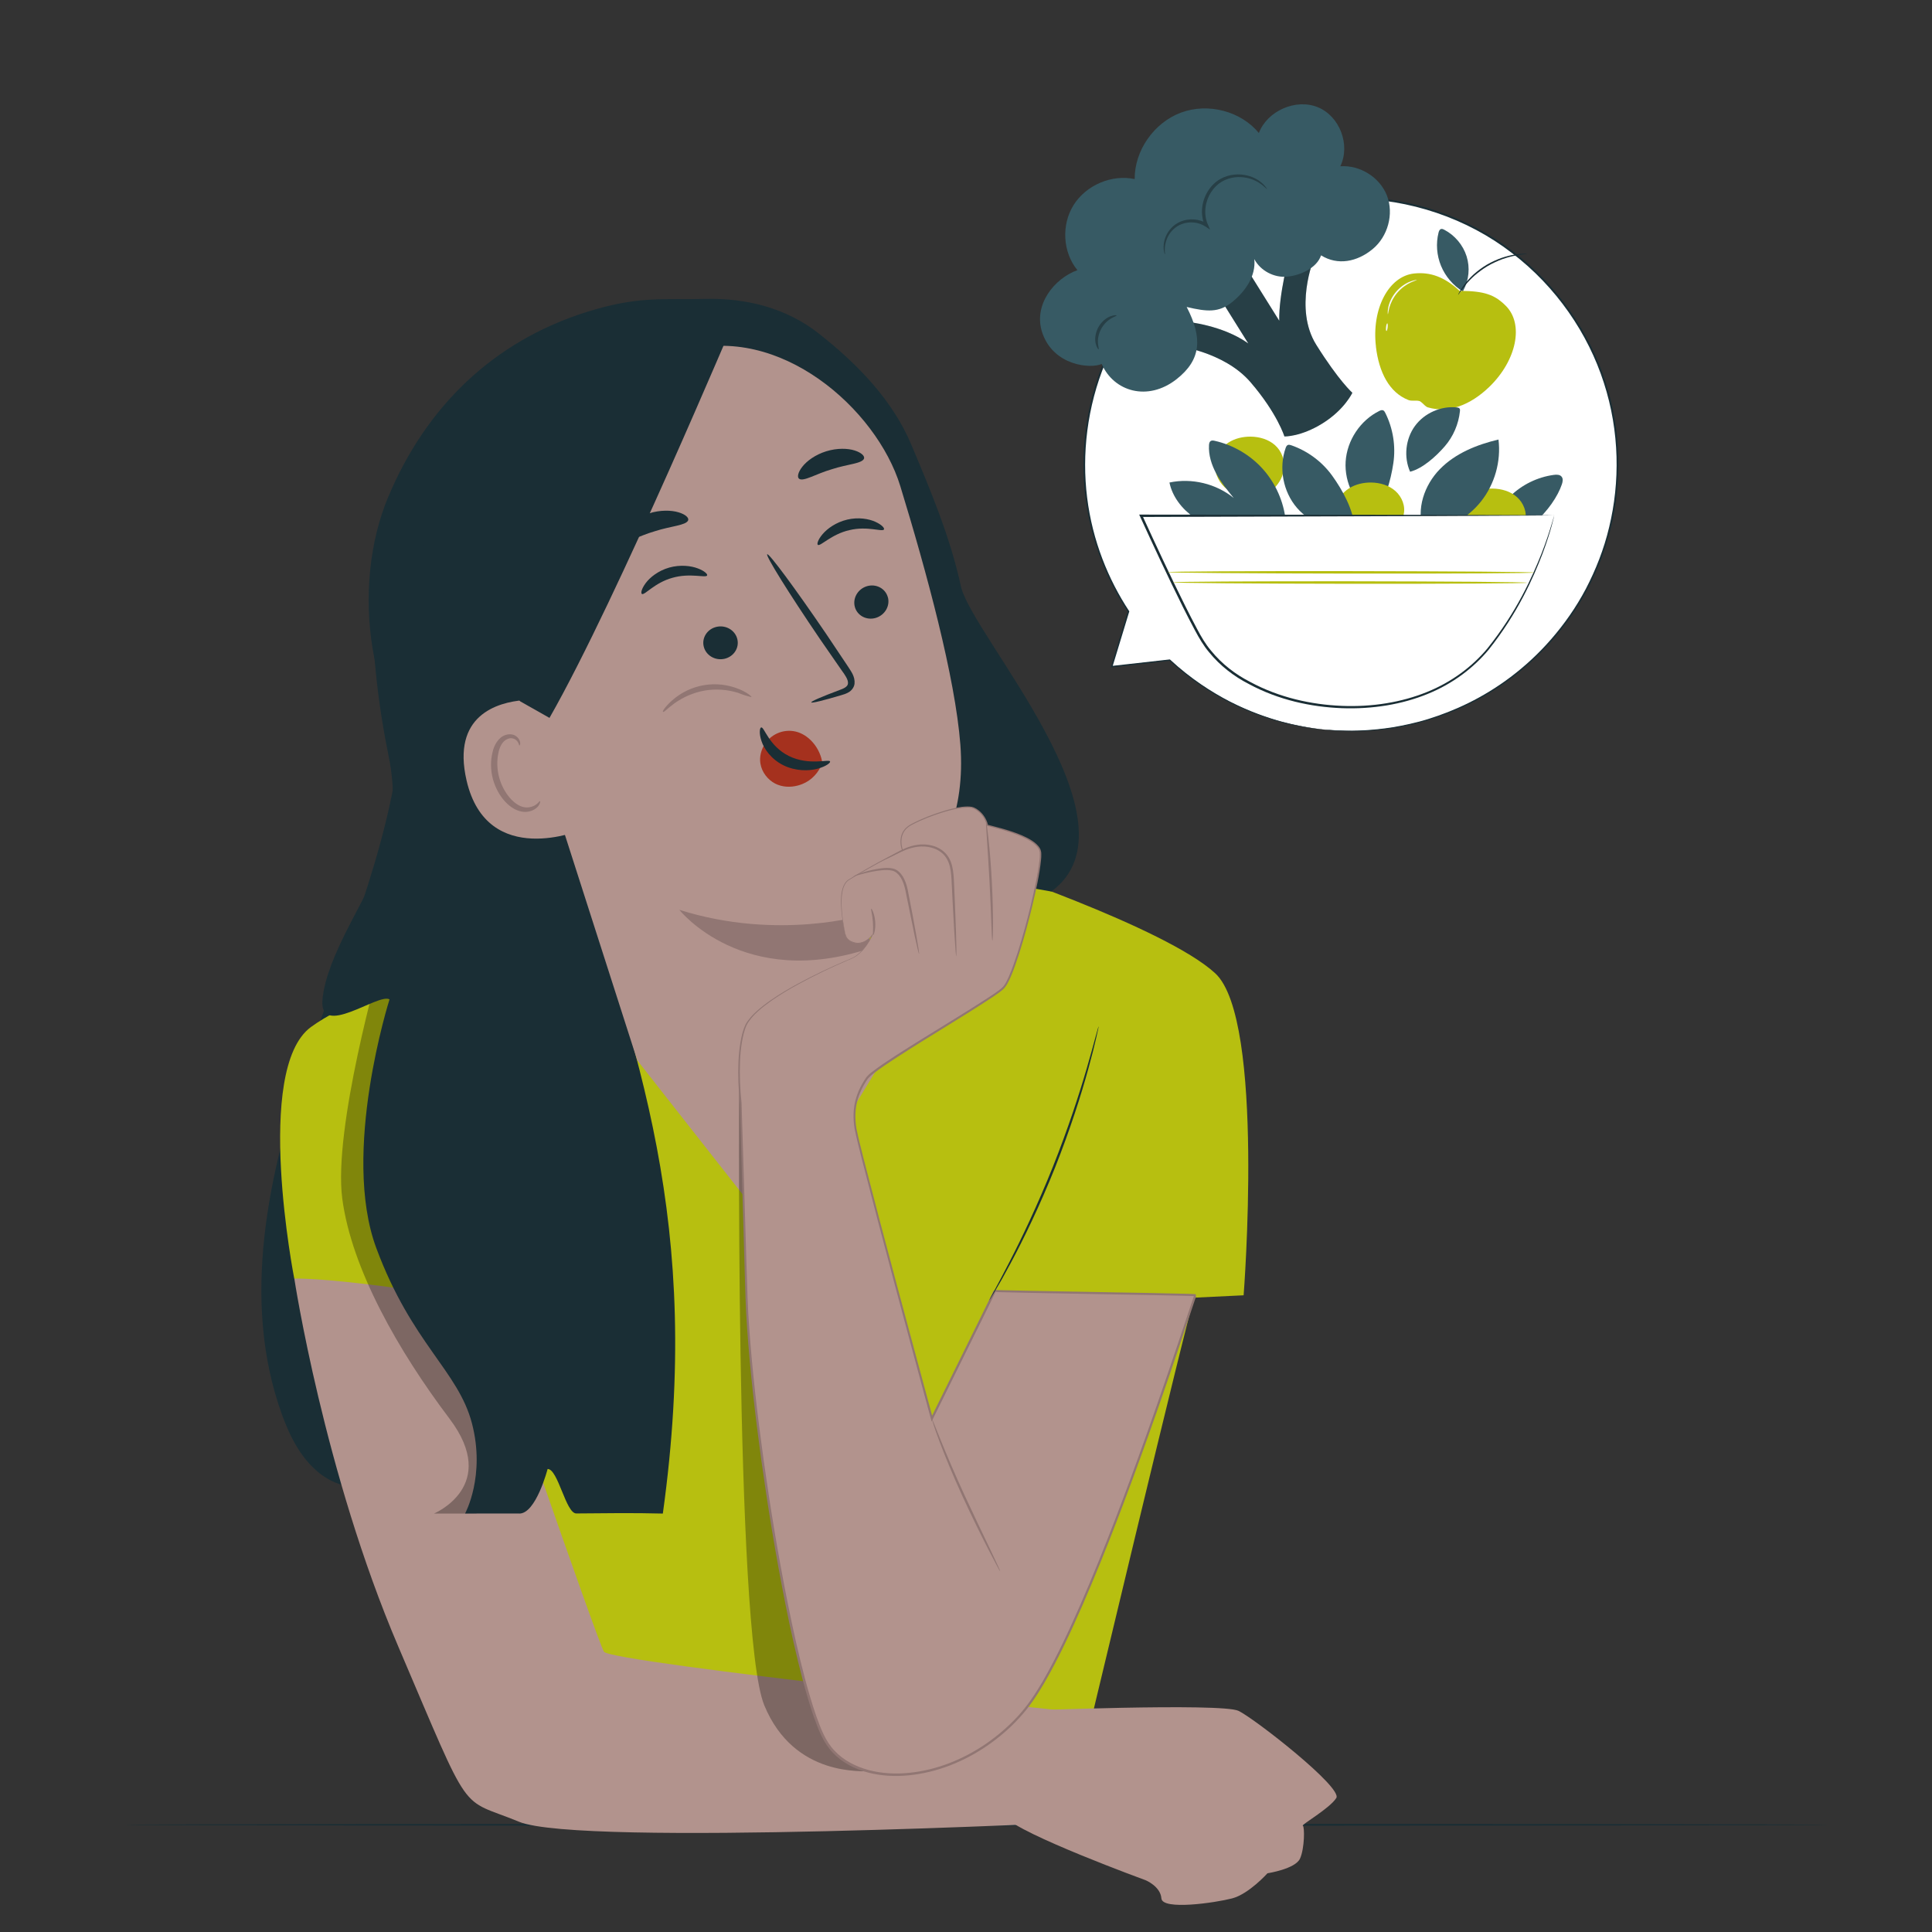 <?xml version="1.0" encoding="UTF-8"?><svg id="Calque_1" data-name="Calque 1" xmlns="http://www.w3.org/2000/svg" version="1.1" viewBox="0 0 360 360"><rect x="0" y="0" width="360" height="360" fill="#333333" stroke="none"/><defs><style>
      .cls-1 {
        fill: #b7bf10;
      }

      .cls-1, .cls-2, .cls-3, .cls-4, .cls-5, .cls-6, .cls-7, .cls-8, .cls-9, .cls-10, .cls-11, .cls-12 {
        stroke-width: 0px;
      }

      .cls-2 {
        fill: #917673;
      }

      .cls-3 {
        fill: #a5311e;
      }

      .cls-4 {
        fill: #b2938d;
      }

      .cls-5 {
        fill: #375a64;
      }

      .cls-6 {
        fill: #1a2e35;
      }

      .cls-7 {
        fill: #1a2e35;
      }

      .cls-8 {
        fill: #000;
      }

      .cls-13 {
        opacity: .3;
      }

      .cls-9 {
        fill: #7c4235;
      }

      .cls-10 {
        fill: #c27460;
      }

      .cls-11 {
        fill: #fafafa;
      }

      .cls-12 {
        fill: #fff;
      }
    </style></defs><path class="cls-6" d="m341 340.02c0 .11-71.2.19-159.01.19s-159.02-.09-159.02-.19s71.18-.19 159.02-.19s159.01.09 159.01.19z"/><g><g><path class="cls-12" d="m246.99 135.97c-11.28-1.08-21.32-5.85-29.03-13.01l-10.79 1.23l3.11-10.27c-6.06-9.15-9.14-20.37-8.02-32.15c2.62-27.32 26.88-47.34 54.2-44.73c27.32 2.62 47.34 26.88 44.73 54.2c-2.62 27.32-26.88 47.34-54.2 44.73z"/><path class="cls-7" d="m246.99 135.97s.28 0 .83.04c.55.02 1.36.12 2.43.12c2.14.08 5.31 0 9.33-.62c2-.36 4.22-.8 6.58-1.54c2.36-.74 4.88-1.7 7.47-2.98c5.17-2.54 10.65-6.41 15.42-11.9c2.38-2.74 4.6-5.86 6.45-9.37c1.83-3.51 3.37-7.37 4.35-11.52c2-8.28 1.97-17.74-1-26.89c-2.93-9.13-8.83-17.85-17.14-24.18c-8.27-6.38-19-10.13-30.09-10.11c-10.28-.03-20.24 3.31-28.19 8.89c-8 5.56-13.99 13.29-17.44 21.6c-3.45 8.33-4.42 17.16-3.42 25.2c.99 8.06 3.96 15.29 7.82 21.15l.04.06l-.02.06c-1.1 3.61-2.14 7.02-3.12 10.27l-.14-.16c3.86-.43 7.45-.84 10.79-1.21h.05s.04.03.04.03c3.75 3.48 7.63 6 11.17 7.83c3.56 1.81 6.79 2.94 9.45 3.68c2.67.73 4.77 1.07 6.18 1.3c.71.09 1.24.16 1.61.21c.36.05.55.08.55.08c0 0-.19-.01-.55-.05c-.37-.04-.91-.1-1.62-.18c-1.42-.21-3.53-.52-6.21-1.24c-2.67-.72-5.92-1.84-9.5-3.64c-3.56-1.82-7.46-4.33-11.24-7.82l.09.03c-3.34.39-6.93.8-10.79 1.24l-.19.02l.06-.19c.98-3.25 2.01-6.67 3.1-10.28l.02.12c-3.89-5.89-6.89-13.15-7.9-21.27c-1.01-8.09-.05-16.98 3.42-25.37c3.47-8.37 9.5-16.16 17.55-21.77c8.01-5.62 18.04-8.99 28.4-8.96c11.17-.01 21.99 3.77 30.31 10.2c8.38 6.39 14.31 15.18 17.25 24.37c2.98 9.22 3 18.74.98 27.07c-.99 4.18-2.55 8.06-4.4 11.59c-1.86 3.53-4.11 6.66-6.5 9.41c-4.81 5.51-10.33 9.38-15.53 11.92c-2.6 1.28-5.14 2.23-7.51 2.96c-2.37.73-4.6 1.17-6.61 1.52c-4.04.61-7.22.65-9.36.55c-1.07 0-1.89-.13-2.44-.15c-.55-.04-.83-.08-.83-.08z"/></g><g><path class="cls-5" d="m218.97 64.39s9.06 1.03 14.05 6.83c4.99 5.8 6.31 10.1 6.31 10.1c0 0 3.03.11 7.12-2.44c4.09-2.55 5.54-5.69 5.54-5.69c0 0-2.52-2.22-6.73-8.95s-.45-16-.45-16l-4.58-.6s-1.97 7.22-1.86 12.13l-5.58-8.93l-6.05 3.78l5.86 9.38c-4.74-3.4-11.38-4.03-11.38-4.03l-2.25 4.41z"/><g class="cls-13"><path class="cls-8" d="m218.97 64.39s9.06 1.03 14.05 6.83c4.99 5.8 6.31 10.1 6.31 10.1c0 0 3.03.11 7.12-2.44c4.09-2.55 5.54-5.69 5.54-5.69c0 0-2.52-2.22-6.73-8.95s-.45-16-.45-16l-4.58-.6s-1.97 7.22-1.86 12.13l-5.58-8.93l-6.05 3.78l5.86 9.38c-4.74-3.4-11.38-4.03-11.38-4.03l-2.25 4.41z"/></g><path class="cls-5" d="m219.24 70.65c-5.39 4.24-11.73 2.29-13.95-2.83c-2.08.93-8.98.35-11.07-5.8c-1.77-5.21 2.26-10.14 6.54-11.68c-2.74-3.33-3.03-8.45-.7-12.15c2.33-3.71 7.12-5.74 11.37-4.82c-.04-5.31 3.59-10.51 8.64-12.39c5.04-1.87 11.14-.28 14.5 3.8c1.58-4.14 6.91-6.47 10.99-4.8c4.08 1.67 6.11 7 4.19 11c3.69-.25 7.37 2.07 8.69 5.47c1.32 3.4.18 7.63-2.69 9.98c-2.87 2.36-6.48 3.09-9.59 1.15c-.78 2.35-3.83 3.73-6.3 3.97c-2.47.24-5-1.11-6.14-3.27c.33 3.14-1.66 6.03-4.17 8.04c-2.45 1.95-4.58 1.79-8.43.88c2.98 5.76 2.73 9.83-1.88 13.45z"/><g class="cls-13"><path class="cls-8" d="m236.08 35.25s-.31-.31-.9-.79c-.6-.46-1.57-1.07-2.92-1.33c-1.32-.27-3.06-.19-4.61.73c-1.54.91-2.74 2.7-3.01 4.74c-.15 1.14 0 2.28.43 3.24l.41.94l-.86-.57c-1.35-.89-3.06-.95-4.35-.48c-1.32.47-2.2 1.47-2.66 2.39c-.92 1.92-.42 3.27-.54 3.26c-.03 0-.16-.29-.23-.89c-.06-.59-.03-1.5.43-2.53c.44-1.01 1.37-2.16 2.83-2.72c1.42-.56 3.31-.54 4.86.46l-.44.37c-.48-1.06-.66-2.31-.49-3.56c.3-2.22 1.62-4.17 3.34-5.15c1.73-.98 3.6-1 4.99-.67c1.42.33 2.4 1.03 2.97 1.57c.57.56.77.96.75.97z"/></g><g class="cls-13"><path class="cls-8" d="m204.71 65.08c-.06.04-.38-.33-.55-1.09c-.18-.75-.09-1.89.47-2.95c.57-1.07 1.47-1.78 2.2-2.07c.73-.3 1.23-.25 1.23-.19c.02.1-.44.21-1.04.57c-.61.35-1.34 1.02-1.85 1.97c-.5.95-.64 1.92-.58 2.61c.05.69.22 1.12.12 1.16z"/></g></g><g><path class="cls-5" d="m272.68 54.11c1.04-1.92 1.26-4.26.6-6.35c-.66-2.09-2.19-3.92-4.16-4.95c-.18-.1-.39-.19-.59-.14c-.29.07-.41.4-.48.68c-.51 2.04-.34 4.24.47 6.2c.81 1.96 2.26 3.66 4.08 4.78"/><path class="cls-1" d="m256.38 64.6c.57 4.78 2.49 8.53 6.03 9.93c.71.28 1.41 0 2.11.21c.34.15.66.53 1 .83c.18.15.36.29.55.34c3.77 1.11 7.83-.33 11.47-3.85c5.08-4.94 6.44-11.68 3.05-15.07c-.48-.49-.96-.89-1.44-1.23c-.6-.4-1.22-.72-1.95-.95c-1.27-.42-2.83-.59-5.01-.61c-.07 0-.15 0-.22 0c-2.81-2.61-5.46-3.55-8.46-3.24c-4.78.51-7.96 6.61-7.12 13.64z"/><path class="cls-11" d="m258.6 58.57s-.08-.51.09-1.32c.16-.8.61-1.89 1.43-2.86c.82-.97 1.82-1.6 2.59-1.9c.78-.31 1.3-.35 1.3-.33c.01.05-.49.17-1.21.51c-.73.34-1.66.97-2.45 1.9c-.78.93-1.24 1.96-1.45 2.72c-.22.77-.24 1.27-.29 1.27z"/><path class="cls-11" d="m258.34 61.68c-.08 0-.11-.34-.07-.73c.04-.4.15-.71.23-.7c.08 0 .11.34.07.73c-.04.4-.15.71-.23.7z"/><path class="cls-7" d="m284.58 47.3c0 .06-.89.07-2.28.34c-.7.13-1.51.35-2.39.66c-.87.33-1.81.75-2.73 1.29c-.92.55-1.73 1.17-2.43 1.77c-.69.62-1.26 1.22-1.7 1.77c-.89 1.08-1.31 1.85-1.36 1.82c-.02 0 .08-.21.27-.55c.09-.18.21-.39.37-.62c.16-.23.33-.51.55-.78c.42-.57.99-1.2 1.68-1.84c.7-.63 1.53-1.26 2.46-1.82c.94-.55 1.9-.97 2.79-1.29c.9-.3 1.73-.51 2.44-.61c.35-.07.68-.09.96-.12c.28-.03.53-.04.73-.04c.4 0 .62 0 .62.02z"/></g><g><path class="cls-5" d="m255.79 96.16c2.21-2.33 3.37-6.68 3.84-9.86c.47-3.18-.06-6.49-1.5-9.36c-.1-.2-.22-.42-.43-.49c-.22-.08-.47.02-.68.12c-3.55 1.75-6.03 5.49-6.28 9.44c-.25 3.95 1.76 7.97 5.06 10.15"/><path class="cls-5" d="m262.75 87.9c2.35-.59 4.86-2.89 6.45-4.72c1.59-1.83 2.59-4.16 2.84-6.57c.02-.17.03-.36-.08-.49c-.11-.14-.3-.18-.48-.2c-2.97-.32-6.07 1.05-7.83 3.46c-1.76 2.42-2.11 5.79-.9 8.52"/><path class="cls-1" d="m261.54 95.92c.4-1.59-.3-3.33-1.52-4.42c-1.22-1.09-2.9-1.57-4.54-1.59c-1.44-.01-2.9.32-4.11 1.09c-1.21.77-2.16 2.01-2.44 3.42c-.36 1.77.37 3.67 1.69 4.91c1.32 1.23 3.16 1.83 4.97 1.82c1.52 0 3.09-.46 4.17-1.52c1.08-1.06 1.91-2.51 1.79-3.71"/><path class="cls-5" d="m277.26 100.42c6.16 1.11 12.28-5.72 13.77-10.17c.16-.47.27-1.03-.04-1.42c-.33-.42-.95-.41-1.47-.34c-3.03.41-5.91 1.82-8.09 3.95c-2.19 2.13-3.67 4.97-4.17 7.98"/><path class="cls-1" d="m284.19 97.05c.4-1.59-.3-3.33-1.52-4.42c-1.22-1.09-2.9-1.57-4.54-1.59c-1.44-.01-2.9.32-4.11 1.09c-1.21.77-2.16 2.01-2.44 3.42c-.36 1.77.37 3.67 1.69 4.91c1.32 1.23 3.16 1.83 4.97 1.82c1.52 0 3.09-.46 4.17-1.52c1.08-1.06 1.91-2.51 1.79-3.71"/><path class="cls-1" d="m239.1 87.37c.4-1.59-.3-3.33-1.52-4.42c-1.22-1.09-2.9-1.57-4.54-1.59c-1.44-.01-2.9.32-4.11 1.09c-1.21.77-2.16 2.01-2.44 3.42c-.36 1.77.37 3.67 1.69 4.91s3.16 1.83 4.97 1.82c1.52 0 3.09-.46 4.17-1.52c1.08-1.06 1.91-2.51 1.79-3.71"/><path class="cls-5" d="m252.36 98.35c-.05-3.21-2.26-7.13-4.14-9.73c-1.88-2.6-4.58-4.6-7.61-5.65c-.21-.07-.45-.14-.65-.05c-.22.1-.32.34-.4.56c-1.31 3.73-.48 8.14 2.1 11.14c2.58 3 6.82 4.47 10.71 3.73"/><path class="cls-5" d="m229.9 92.81c-1.18-1.44-2.36-2.9-3.25-4.53c-.89-1.64-1.48-3.48-1.37-5.34c.02-.28.07-.59.29-.75c.22-.16.52-.11.78-.05c3.46.78 6.66 2.66 9.01 5.31c2.35 2.65 3.85 6.05 4.21 9.57l.18.91c-2.99 1.8-6.33 2.16-9.74 1.45c-2.66-.56-5.29-1.42-7.52-2.97c-2.23-1.55-4.03-3.84-4.58-6.5c4.16-.88 8.7.21 12 2.9z"/><path class="cls-5" d="m268.3 87.42c2.89-2.96 6.9-4.57 10.92-5.52c.5 4.07-.7 8.32-3.25 11.53c-2.55 3.21-6.42 5.34-10.5 5.79l-.24-.44c-1.38-3.9.18-8.41 3.07-11.36z"/><g><path class="cls-12" d="m289.62 96.02s-3.02 13.49-12.38 24.98c-13.69 16.81-44.49 12.09-52.87-1.07c-3.22-5.06-11.73-23.83-11.73-23.83l76.98-.08z"/><path class="cls-7" d="m289.62 96.02s-.54.02-1.54.03c-1.1 0-2.55.02-4.38.03c-3.91.02-9.4.05-16.21.08c-13.84.04-33.01.1-54.86.17l.21-.32c2.5 5.46 5.13 11.11 7.97 16.82c.73 1.48 1.49 2.93 2.25 4.37c.76 1.44 1.57 2.83 2.6 4.04c1.99 2.46 4.53 4.42 7.28 5.82c5.45 2.95 11.45 4.24 17.11 4.47c5.68.23 11.13-.67 15.81-2.57c4.7-1.88 8.53-4.82 11.29-8.12c5.41-6.74 8.31-13.22 10.09-17.69c.88-2.25 1.45-4.04 1.82-5.26c.25-.87.41-1.39.55-1.86c0 0-.5 2.64-2.2 7.18c-1.73 4.5-4.59 11.02-10 17.83c-2.78 3.35-6.65 6.35-11.4 8.27c-4.73 1.94-10.24 2.86-15.97 2.65c-5.72-.22-11.78-1.51-17.31-4.49c-2.79-1.42-5.38-3.41-7.43-5.93c-1.06-1.25-1.88-2.67-2.65-4.11c-.77-1.44-1.52-2.9-2.26-4.38c-2.84-5.72-5.47-11.37-7.97-16.84l-.15-.32h.35c21.92.02 41.16.04 55.04.05c6.78.02 12.25.04 16.14.05c1.8 0 3.24.02 4.32.02c.98 0 1.48.02 1.48.02z"/></g><path class="cls-1" d="m284.55 108.58c0 .13-14.78.22-33.01.2c-18.23-.02-33.01-.14-33.01-.27c0-.13 14.78-.22 33.01-.2c18.23.02 33.01.14 33.01.27z"/><path class="cls-1" d="m285.89 106.69c0 .13-15.31.22-34.18.19c-18.88-.02-34.18-.14-34.18-.27c0-.13 15.3-.22 34.18-.19c18.88.02 34.18.14 34.18.27z"/></g></g><g><path class="cls-7" d="m57.32 196.98c7.34-21.49 16.88-42.78 17.79-65.47l3.76 31.63c-8.93 36.77-11.25 75.13-6.83 112.7c-3.71 2.41-8.89 1.48-12.39-1.24c-3.5-2.72-5.6-6.85-7.11-11.02c-7.74-21.35-2.55-45.13 4.79-66.62z"/><g><path class="cls-10" d="m113.86 313.36c-3.86 4.24-7.08 9.06-9.5 14.25"/><path class="cls-9" d="m104.36 327.61c.06.03.5-.83 1.25-2.19c.75-1.36 1.83-3.21 3.14-5.18c1.31-1.97 2.61-3.67 3.57-4.89c.96-1.22 1.58-1.95 1.54-2c-.04-.04-.74.63-1.77 1.8c-1.03 1.17-2.38 2.86-3.7 4.85c-1.32 1.98-2.36 3.88-3.05 5.28c-.69 1.4-1.03 2.3-.98 2.33z"/></g><path class="cls-1" d="m231.73 241.37s4.04-51.38-5.28-60c-9.31-8.62-44.88-20.44-44.88-20.44c0 0-68.87 7.02-70.57 7.87c-1.69.85-42.34 14.68-53.07 22.58c-10.73 7.9-3.1 46.86-3.1 46.86l26.11 21.92s8.34 70.27 9.75 70.55c1.41.28 110.34-.62 110.34-.62c0 0 20.96-87.92 21.52-88.29l9.17-.44z"/><g><path class="cls-4" d="m206.93 319.73s-93.13-9.9-94.39-11.96c-1.27-2.05-23.1-65.43-23.1-65.43c0 0-24.85-4.17-34.6-4.1c0 0 5.49 36.08 19.41 68.65c13.92 32.57 11.08 27.87 22.47 32.57c11.39 4.69 105.7 0 105.7 0l4.51-19.73z"/><path class="cls-4" d="m189.6 318.8s38.08-1.54 41.2 0c3.12 1.54 19.41 14.29 18.2 16.23s-6.59 5-6.24 5.16c.35.16.35 4.19-.52 6.13c-.87 1.94-6.07 2.74-6.07 2.74c0 0-3.47 3.87-6.59 4.68c-3.12.81-13 2.26-13.17 0c-.17-2.26-2.95-3.39-2.95-3.39c0 0-23.4-8.55-26.17-11.78c-2.77-3.23-3.59-3.6-3.59-3.6l5.89-16.18z"/></g><g class="cls-13"><path class="cls-8" d="m86.66 282.03h-5.8s12.37-5.14 2.9-17.68c-9.47-12.54-18.24-27.86-19.98-40.98c-1.74-13.13 7.01-43.68 7.01-43.68l8.08-1.52l21.78 99.08l-11.92 4.76"/></g><path class="cls-7" d="m96.72 282.03c3.14.11 5.32-8.31 5.32-8.31c1.96 0 3.39 8.31 5.35 8.29c5.36-.05 10.72-.12 16.12.02c7.53-54.32-4.77-85.98-17.35-125.2l-36.75-49.52c-.37 12.64.96 23.52 3.02 33.64c1.28 6.29 1.11 13.05-1.2 19.03c-2.95 7.65-10.37 18.08-11.14 26.24c-.7 7.46 10.45-1.26 12.49 0c0 0-9.08 28.53-2.46 46.35c6.62 17.82 15.26 22.85 17.82 32.65c2.56 9.8-1.28 16.8-1.28 16.8h10.07z"/><g><path class="cls-7" d="m72.36 92.56c7.03-16.77 19.55-28.94 36.9-34.41c9.79-3.09 14.47-2.25 22.12-2.45c7.65-.2 15.17 1.7 21.18 6.44c7.14 5.63 13.73 12.34 17.25 20.72c3.62 8.6 7.26 17.26 9.24 26.38c1.98 9.12 34.26 44.15 16.84 56.88l-41.04-7.22c-12.42 4.16-23.22-2.99-36.3-2.21c-13.07.77-26.9-2.27-36.63-11.02c-13.52-12.16-16.6-36.33-9.57-53.1z"/><path class="cls-4" d="m92.53 87.91l26.7-21.03l8.18-1.43c17.82-5.23 35.93 10.74 40.34 25.11c4.89 15.96 10.24 35.65 11.2 48.2c1.94 25.24-17.73 33.24-17.73 33.24l4.39 23.6l-21.14 34.71l-25.73-32.74l-31.81-99.15c-1.15-4.42 1.28-8.98 5.59-10.5z"/><path class="cls-3" d="m141.69 142.28c-.21-1.3.16-2.61.82-3.63c1.32-2.05 3.87-2.96 6.16-2.22c2.29.74 4.17 3.11 4.56 5.71h0c-.63 1.78-1.97 3.25-3.72 3.95c-.27.11-.55.2-.84.28c-1.38.37-2.91.32-4.25-.37c-1.34-.7-2.47-2.1-2.72-3.7z"/><path class="cls-7" d="m165.44 111.27c.45 1.63-.56 3.36-2.26 3.87c-1.69.5-3.44-.41-3.89-2.04c-.45-1.63.56-3.36 2.25-3.87c1.7-.5 3.44.41 3.89 2.04z"/><path class="cls-7" d="m164.71 98.66c-.29.5-3.07-.69-6.43.12c-3.36.76-5.42 3.08-5.88 2.75c-.22-.14 0-.97.88-2c.87-1.03 2.49-2.21 4.59-2.71c2.09-.49 4.04-.14 5.24.41c1.22.55 1.75 1.2 1.6 1.42z"/><path class="cls-7" d="m151.18 130.87c-.06-.19 1.94-1.05 5.22-2.28c.84-.29 1.61-.66 1.61-1.28c.05-.67-.53-1.51-1.18-2.4c-1.3-1.88-2.67-3.85-4.1-5.92c-5.74-8.45-10.12-15.48-9.77-15.71c.34-.23 5.27 6.44 11.02 14.89c1.39 2.09 2.73 4.08 4 5.98c.56.9 1.38 1.87 1.25 3.26c-.08.7-.6 1.31-1.11 1.59c-.51.3-.99.42-1.41.55c-3.36 1-5.47 1.51-5.53 1.33z"/><path class="cls-2" d="m161.25 170.44s-16.12 4.96-34.67-.91c0 0 11.96 15.17 35.78 7.08l-1.11-6.17z"/><path class="cls-7" d="m141.85 135.55c.54-.16 1.42 3.48 5.15 5.32c3.73 1.85 7.52.52 7.67 1.02c.11.22-.7.91-2.33 1.35c-1.6.44-4.07.48-6.36-.64c-2.28-1.13-3.61-3.05-4.09-4.52c-.5-1.49-.31-2.49-.06-2.53z"/><path class="cls-7" d="m161 85.45c-.37.95-3.07 1.02-6.02 1.99c-2.98.87-5.25 2.35-6.08 1.77c-.38-.29-.24-1.17.6-2.24c.83-1.07 2.42-2.25 4.46-2.88c2.04-.63 4.01-.56 5.29-.15c1.3.41 1.9 1.05 1.75 1.51z"/><path class="cls-7" d="m131.13 120.47c.4 1.65 2.12 2.67 3.85 2.29c1.73-.38 2.81-2.02 2.41-3.67c-.4-1.65-2.12-2.67-3.85-2.29c-1.73.38-2.81 2.03-2.41 3.67z"/><path class="cls-7" d="m119.6 110.68c.5.3 2.35-2.09 5.68-3.01c3.31-.96 6.23.07 6.48-.44c.13-.23-.47-.85-1.74-1.32c-1.26-.48-3.26-.73-5.32-.15c-2.07.59-3.6 1.84-4.38 2.89c-.8 1.07-.95 1.89-.71 2.02z"/><path class="cls-7" d="m115.72 100.81c.87.57 3.21-.93 6.29-1.82c3.05-.99 5.84-1.08 6.22-2.04c.16-.46-.47-1.1-1.81-1.49c-1.32-.4-3.37-.46-5.47.19c-2.1.65-3.75 1.85-4.61 2.92c-.87 1.08-1.02 1.96-.62 2.24z"/><path class="cls-4" d="m103.02 135.89c-.44-1.81-3.55-5.58-5.41-5.43c-4.96.4-13.48 2.83-10.67 14.98c3.85 16.61 21.47 9.16 21.47 9.16c-.06-.38-3.89-12.47-5.4-18.71z"/><path class="cls-2" d="m100.62 149.27c-.08-.04-.24.27-.68.61c-.43.33-1.21.67-2.15.55c-1.9-.24-4.03-2.68-4.8-5.65c-.39-1.5-.41-3.01-.15-4.33c.23-1.33.82-2.36 1.66-2.72c.83-.41 1.58-.02 1.89.4c.33.41.3.77.4.78c.06.03.29-.36 0-1.01c-.15-.31-.43-.66-.9-.89c-.47-.23-1.1-.26-1.7-.05c-1.26.39-2.14 1.83-2.43 3.28c-.35 1.47-.37 3.17.07 4.86c.88 3.32 3.32 6.06 5.89 6.19c1.24.03 2.13-.54 2.55-1.05c.42-.53.42-.92.36-.94z"/><path class="cls-7" d="m96.96 130.7l5.43 3.07c12.81-22.45 35.05-75.73 33.85-72.6c0 0-13.77-1.39-26.41 4.83c-12.64 6.22-35.92 20.39-30.86 35.97c5.06 15.58 17.99 28.74 17.99 28.74z"/></g><g class="cls-13"><path class="cls-8" d="m161.88 330.1c-.85-.25-13.87 1.24-19.47-12.35c-5.6-13.59-4.65-120.65-4.65-120.65l24.12 133z"/></g><g><path class="cls-4" d="m157.54 174.16s-2.15-8.47.57-10.2s7.32-4.16 7.32-4.16l2.72-1.31s-1.29-3.14 1.44-4.72c2.73-1.58 9.91-4.16 11.92-3.16c2.01 1.01 2.44 3.02 2.44 3.16s9.48 1.87 9.91 5.03c.43 3.16-4.6 22.98-6.89 25.27c-2.3 2.3-23.84 14.5-25.42 16.8c-1.58 2.3-2.87 5.17-2.15 9.48c.72 4.31 14.22 53.99 14.22 53.99c0 0 11.86-23.94 11.72-23.79s37.68.67 37.4.82c-.29.14-20.25 63.76-32.02 77.54s-30.87 15.22-36.76 5.74c-5.89-9.48-14.36-60.6-14.93-84.73c-.57-24.13-1.02-34.36-1.02-34.36c0 0-1.1-8.92.77-14.09c1.87-5.17 17.19-11.75 19.78-12.81c2.58-1.06 4.02-4.51 4.02-4.51c0 0-1.65 2.46-4.02 1.29c-.98-.48-1.01-1.29-1.01-1.29z"/><path class="cls-2" d="m157.54 174.16s-.01.14.09.39c.09.25.33.6.8.87c.46.23 1.13.5 1.93.33c.79-.15 1.61-.7 2.25-1.55l-.08-.04c-.4.88-.95 1.82-1.73 2.73c-.39.45-.85.89-1.39 1.26c-.53.38-1.19.59-1.85.88c-2.63 1.13-5.64 2.51-8.92 4.29c-1.64.89-3.34 1.89-5.05 3.07c-.85.59-1.7 1.24-2.52 1.96c-.81.73-1.6 1.55-2.16 2.57c-.49 1.06-.75 2.2-.95 3.37c-.19 1.17-.31 2.38-.36 3.62c-.1 2.47-.01 5.04.27 7.69h0c.17 6.05.36 12.61.56 19.63c.1 3.51.21 7.13.31 10.85c.11 3.73.19 7.57.48 11.51c.55 7.87 1.49 16.12 2.67 24.71c1.2 8.59 2.65 17.51 4.48 26.7c.92 4.59 1.95 9.25 3.18 13.94c.63 2.34 1.3 4.69 2.11 7.02c.84 2.3 1.71 4.73 3.49 6.59c1.74 1.87 4.1 3.07 6.57 3.73c2.48.65 5.09.78 7.66.52c5.15-.51 10.17-2.5 14.53-5.48c2.18-1.5 4.22-3.23 6.02-5.21c1.83-1.96 3.32-4.23 4.68-6.55c2.7-4.67 4.98-9.61 7.18-14.64c4.37-10.07 8.3-20.54 12.12-31.21c2.72-7.61 5.29-15.18 7.79-22.66c.31-.93.63-1.87.94-2.8l.12-.35l.06-.17l.03-.09s0-.02 0-.03l-.02-.04h0c.02.32.02-.5-.05-.42c-.06-.01-.06-.01-.08-.01h-.19s-.37-.03-.37-.03l-1.47-.04c-1.96-.04-3.91-.08-5.86-.13c-3.89-.07-7.76-.14-11.59-.21c-3.83-.07-7.64-.14-11.41-.21c-1.88-.04-3.76-.09-5.63-.13l-.69-.03h-.08s-.03-.01 0 0c.32.62-.67-.12-.27.13h0s-.07.17-.07.17l-.15.31l-.61 1.26c-.41.84-.82 1.67-1.22 2.5c-3.28 6.64-6.5 13.16-9.64 19.53l.38.04c-4.6-17-8.99-33.16-12.89-48.33c-.47-1.9-.97-3.78-1.35-5.65c-.31-1.87-.28-3.8.27-5.58c.27-.89.64-1.75 1.1-2.55c.23-.4.48-.79.74-1.17c.15-.17.3-.32.45-.48c.16-.16.35-.29.53-.44c1.45-1.13 2.99-2.14 4.51-3.13c6.1-3.95 12.13-7.45 17.69-11.13c.35-.23.69-.46 1.03-.71c.34-.23.67-.49.99-.77c.64-.58.99-1.38 1.33-2.11c.67-1.49 1.16-3.02 1.66-4.52c.96-3.02 1.76-6 2.46-8.91c.68-2.92 1.34-5.75 1.63-8.57c.03-.35.07-.7.05-1.07c.01-.35-.06-.74-.23-1.06c-.36-.65-.93-1.1-1.5-1.48c-1.17-.75-2.43-1.24-3.68-1.67c-1.25-.42-2.5-.76-3.73-1.07l-.46-.12l-.23-.06c-.07 0-.18-.08-.11 0c-.06-.34-.17-.63-.31-.92c-.27-.58-.64-1.1-1.1-1.53c-.47-.42-.97-.79-1.6-.93c-.61-.11-1.22-.06-1.8 0c-1.17.14-2.29.43-3.37.75c-2.15.66-4.16 1.44-5.98 2.4c-.46.23-.89.53-1.24.89c-.35.38-.6.83-.74 1.3c-.28.96-.16 1.95.15 2.83l.04-.11c-3.24 1.5-5.98 3.11-8.36 4.48c-.59.35-1.15.69-1.69 1.03c-.55.37-.86.94-1.04 1.49c-.36 1.12-.36 2.19-.34 3.12c.07 1.88.34 3.28.52 4.22c.19.94.33 1.41.33 1.41c-.03-.14-.11-.53-.28-1.42c-.16-.94-.42-2.35-.47-4.22c0-.93 0-1.99.36-3.08c.18-.54.48-1.09 1-1.43c.53-.33 1.1-.67 1.69-1.02c2.38-1.36 5.12-2.95 8.36-4.44l.07-.03l-.03-.08c-.3-.83-.41-1.81-.14-2.71c.14-.45.37-.87.7-1.23c.34-.34.74-.63 1.2-.85c1.8-.94 3.81-1.71 5.94-2.36c1.07-.31 2.18-.6 3.34-.74c.57-.05 1.17-.1 1.73 0c.55.12 1.06.48 1.49.87c.44.4.79.9 1.04 1.46c.12.27.24.57.28.85v.02s.03.09.07.11c.07.04.06.02.09.04l.12.04l.23.06l.46.12c1.23.31 2.47.65 3.71 1.07c1.23.43 2.49.92 3.62 1.65c.55.37 1.09.81 1.41 1.38c.16.29.21.6.2.95c.02.34-.02.68-.05 1.03c-.3 2.78-.96 5.62-1.64 8.53c-.71 2.9-1.51 5.88-2.47 8.88c-.5 1.49-1 3.02-1.66 4.49c-.34.73-.67 1.48-1.26 2c-.3.26-.62.51-.96.74c-.33.24-.67.48-1.02.7c-5.55 3.66-11.59 7.16-17.7 11.1c-1.53.99-3.07 1.99-4.54 3.14c-.18.15-.37.28-.54.45c-.17.18-.35.35-.5.54c-.26.39-.52.78-.75 1.2c-.47.82-.86 1.7-1.13 2.62c-.57 1.84-.6 3.83-.28 5.75c.38 1.91.88 3.78 1.35 5.68c3.89 15.18 8.26 31.35 12.85 48.35l.14.52l.24-.48c3.15-6.37 6.37-12.89 9.65-19.52c.41-.83.82-1.66 1.23-2.5l.61-1.26l.15-.32l.08-.17v-.03c.42.24-.57-.53-.24.11c.05.01.06.01.08.02h.1s.71.04.71.04c1.87.04 3.75.09 5.63.13c3.77.07 7.57.14 11.41.21c3.83.07 7.7.14 11.59.21c1.95.04 3.9.08 5.86.13l1.47.04l.36.02h.17s.02.01.02.01c0-.02 0 .06.02-.09c.12.03-.07-.35-.06-.29l-.02.03s-.06.09-.09.13c-.03.05-.05.1-.07.14l-.03.09l-.06.18l-.12.35c-.31.93-.63 1.87-.94 2.8c-2.5 7.49-5.07 15.05-7.78 22.66c-3.82 10.67-7.74 21.13-12.11 31.18c-2.2 5.02-4.48 9.95-7.16 14.6c-1.36 2.31-2.82 4.54-4.62 6.48c-1.79 1.95-3.8 3.66-5.95 5.15c-4.31 2.95-9.26 4.91-14.33 5.41c-2.53.26-5.09.12-7.51-.51c-2.4-.65-4.7-1.81-6.38-3.62c-1.71-1.78-2.57-4.16-3.4-6.45c-.81-2.31-1.48-4.66-2.11-6.99c-1.23-4.68-2.26-9.33-3.18-13.92c-1.84-9.18-3.3-18.1-4.5-26.68c-1.19-8.58-2.14-16.82-2.7-24.68c-.3-3.93-.38-7.76-.5-11.49c-.11-3.73-.22-7.35-.33-10.86c-.21-7.01-.42-13.57-.6-19.64h0s0-.01 0-.01c-.29-2.63-.38-5.19-.29-7.65c.04-1.23.16-2.43.35-3.59c.19-1.16.45-2.31.92-3.31c.54-.98 1.3-1.8 2.1-2.52c.8-.72 1.65-1.36 2.49-1.96c1.7-1.18 3.39-2.18 5.03-3.07c3.27-1.79 6.27-3.18 8.89-4.32c.65-.29 1.32-.51 1.86-.9c.55-.38 1.01-.83 1.4-1.28c.78-.92 1.33-1.88 1.73-2.77l.17-.39l-.25.35c-.61.84-1.42 1.38-2.19 1.54c-.77.18-1.43-.08-1.89-.3c-.46-.25-.7-.6-.8-.83c-.1-.24-.11-.38-.11-.38z"/></g><path class="cls-2" d="m173.63 264.35s.09.43.34 1.18c.24.75.62 1.83 1.12 3.15c.99 2.64 2.48 6.25 4.27 10.16c1.8 3.91 3.54 7.4 4.83 9.91c.62 1.2 1.14 2.19 1.55 2.96c.37.69.59 1.07.62 1.06c.03-.01-.14-.42-.47-1.13c-.37-.79-.85-1.8-1.42-3.02c-1.21-2.54-2.91-6.05-4.71-9.95c-1.8-3.9-3.32-7.48-4.38-10.09c-.5-1.25-.92-2.29-1.25-3.1c-.29-.73-.47-1.13-.5-1.12z"/><path class="cls-7" d="m204.72 191.23s-.08.18-.18.53c-.11.4-.25.91-.43 1.55c-.36 1.35-.9 3.3-1.59 5.69c-1.39 4.79-3.52 11.35-6.34 18.43c-2.83 7.07-5.8 13.3-8.09 17.73c-1.14 2.22-2.09 4-2.76 5.23c-.31.58-.56 1.06-.76 1.42c-.17.33-.25.5-.24.51c.01 0 .12-.15.31-.47c.21-.35.49-.81.83-1.38c.72-1.2 1.71-2.96 2.89-5.17c2.36-4.4 5.39-10.63 8.22-17.71c2.82-7.09 4.91-13.68 6.23-18.5c.66-2.41 1.16-4.37 1.46-5.73c.14-.65.26-1.17.35-1.57c.08-.36.11-.55.09-.55z"/><path class="cls-2" d="m137.74 128.42c-4.23-1.76-9.09-.94-12.51 2.1c-1.27 1.14-1.87 2.05-1.68 2.14c.19.1.81-.66 2.12-1.6c1.69-1.21 3.63-2.03 5.67-2.39c2.06-.34 4.16-.19 6.16.42c.82.33 1.67.61 2.53.81c.06-.1-.71-.83-2.3-1.49z"/><path class="cls-2" d="m184.92 175.29s.06-.31.08-.87c.02-.56.03-1.37.03-2.38c0-2.01-.06-4.78-.22-7.84c-.16-3.06-.39-5.82-.61-7.82c-.11-1-.2-1.8-.28-2.36c-.08-.56-.14-.86-.17-.86c-.03 0-.03.31 0 .87c.04.65.09 1.44.15 2.37c.13 2 .32 4.76.48 7.82c.16 3.05.27 5.82.34 7.82c.04.93.07 1.72.1 2.37c.03.56.06.87.09.87z"/><path class="cls-2" d="m178.19 178.16s.04-.45.03-1.26c-.02-.89-.05-2.03-.09-3.42c-.06-1.47-.12-3.18-.19-5.06c-.04-.96-.08-1.95-.13-2.99c-.06-1.03-.06-2.11-.23-3.22c-.16-1.1-.52-2.21-1.24-3.04c-.71-.84-1.67-1.35-2.62-1.6c-1.93-.52-3.74-.06-5.06.5c-1.34.59-2.32 1.23-3.03 1.6c-.71.39-1.1.59-1.09.62c.01.02.43-.13 1.16-.47c.74-.32 1.75-.93 3.07-1.46c1.31-.51 3.04-.9 4.85-.4c.89.25 1.77.73 2.4 1.49c.64.76.98 1.77 1.13 2.84c.16 1.07.17 2.14.23 3.18c.05 1.03.1 2.03.15 2.99c.11 1.88.2 3.59.28 5.06c.09 1.38.17 2.53.23 3.41c.06.8.11 1.25.14 1.25z"/><path class="cls-2" d="m159.06 163.27s.34-.07.93-.24c.59-.16 1.45-.4 2.53-.61c.54-.1 1.13-.2 1.77-.26c.63-.05 1.33-.09 1.99.08c.64.15 1.2.7 1.59 1.34c.39.65.64 1.43.82 2.23c.66 3.25 1.26 6.19 1.72 8.45c.22 1.01.41 1.86.57 2.55c.14.6.24.93.27.92c.03 0 0-.35-.1-.96c-.12-.7-.26-1.56-.43-2.58c-.39-2.18-.93-5.17-1.6-8.49c-.19-.83-.45-1.64-.88-2.36c-.44-.7-1.05-1.32-1.85-1.5c-.76-.18-1.47-.12-2.13-.05c-.65.08-1.25.19-1.8.32c-1.08.25-1.94.53-2.52.75c-.58.22-.89.37-.88.4z"/><path class="cls-2" d="m162.34 169.31c-.12.04.21 1.1.31 2.44c.11 1.34-.06 2.43.07 2.46c.11.03.48-1.08.36-2.49c-.1-1.41-.64-2.45-.74-2.4z"/></g></svg>